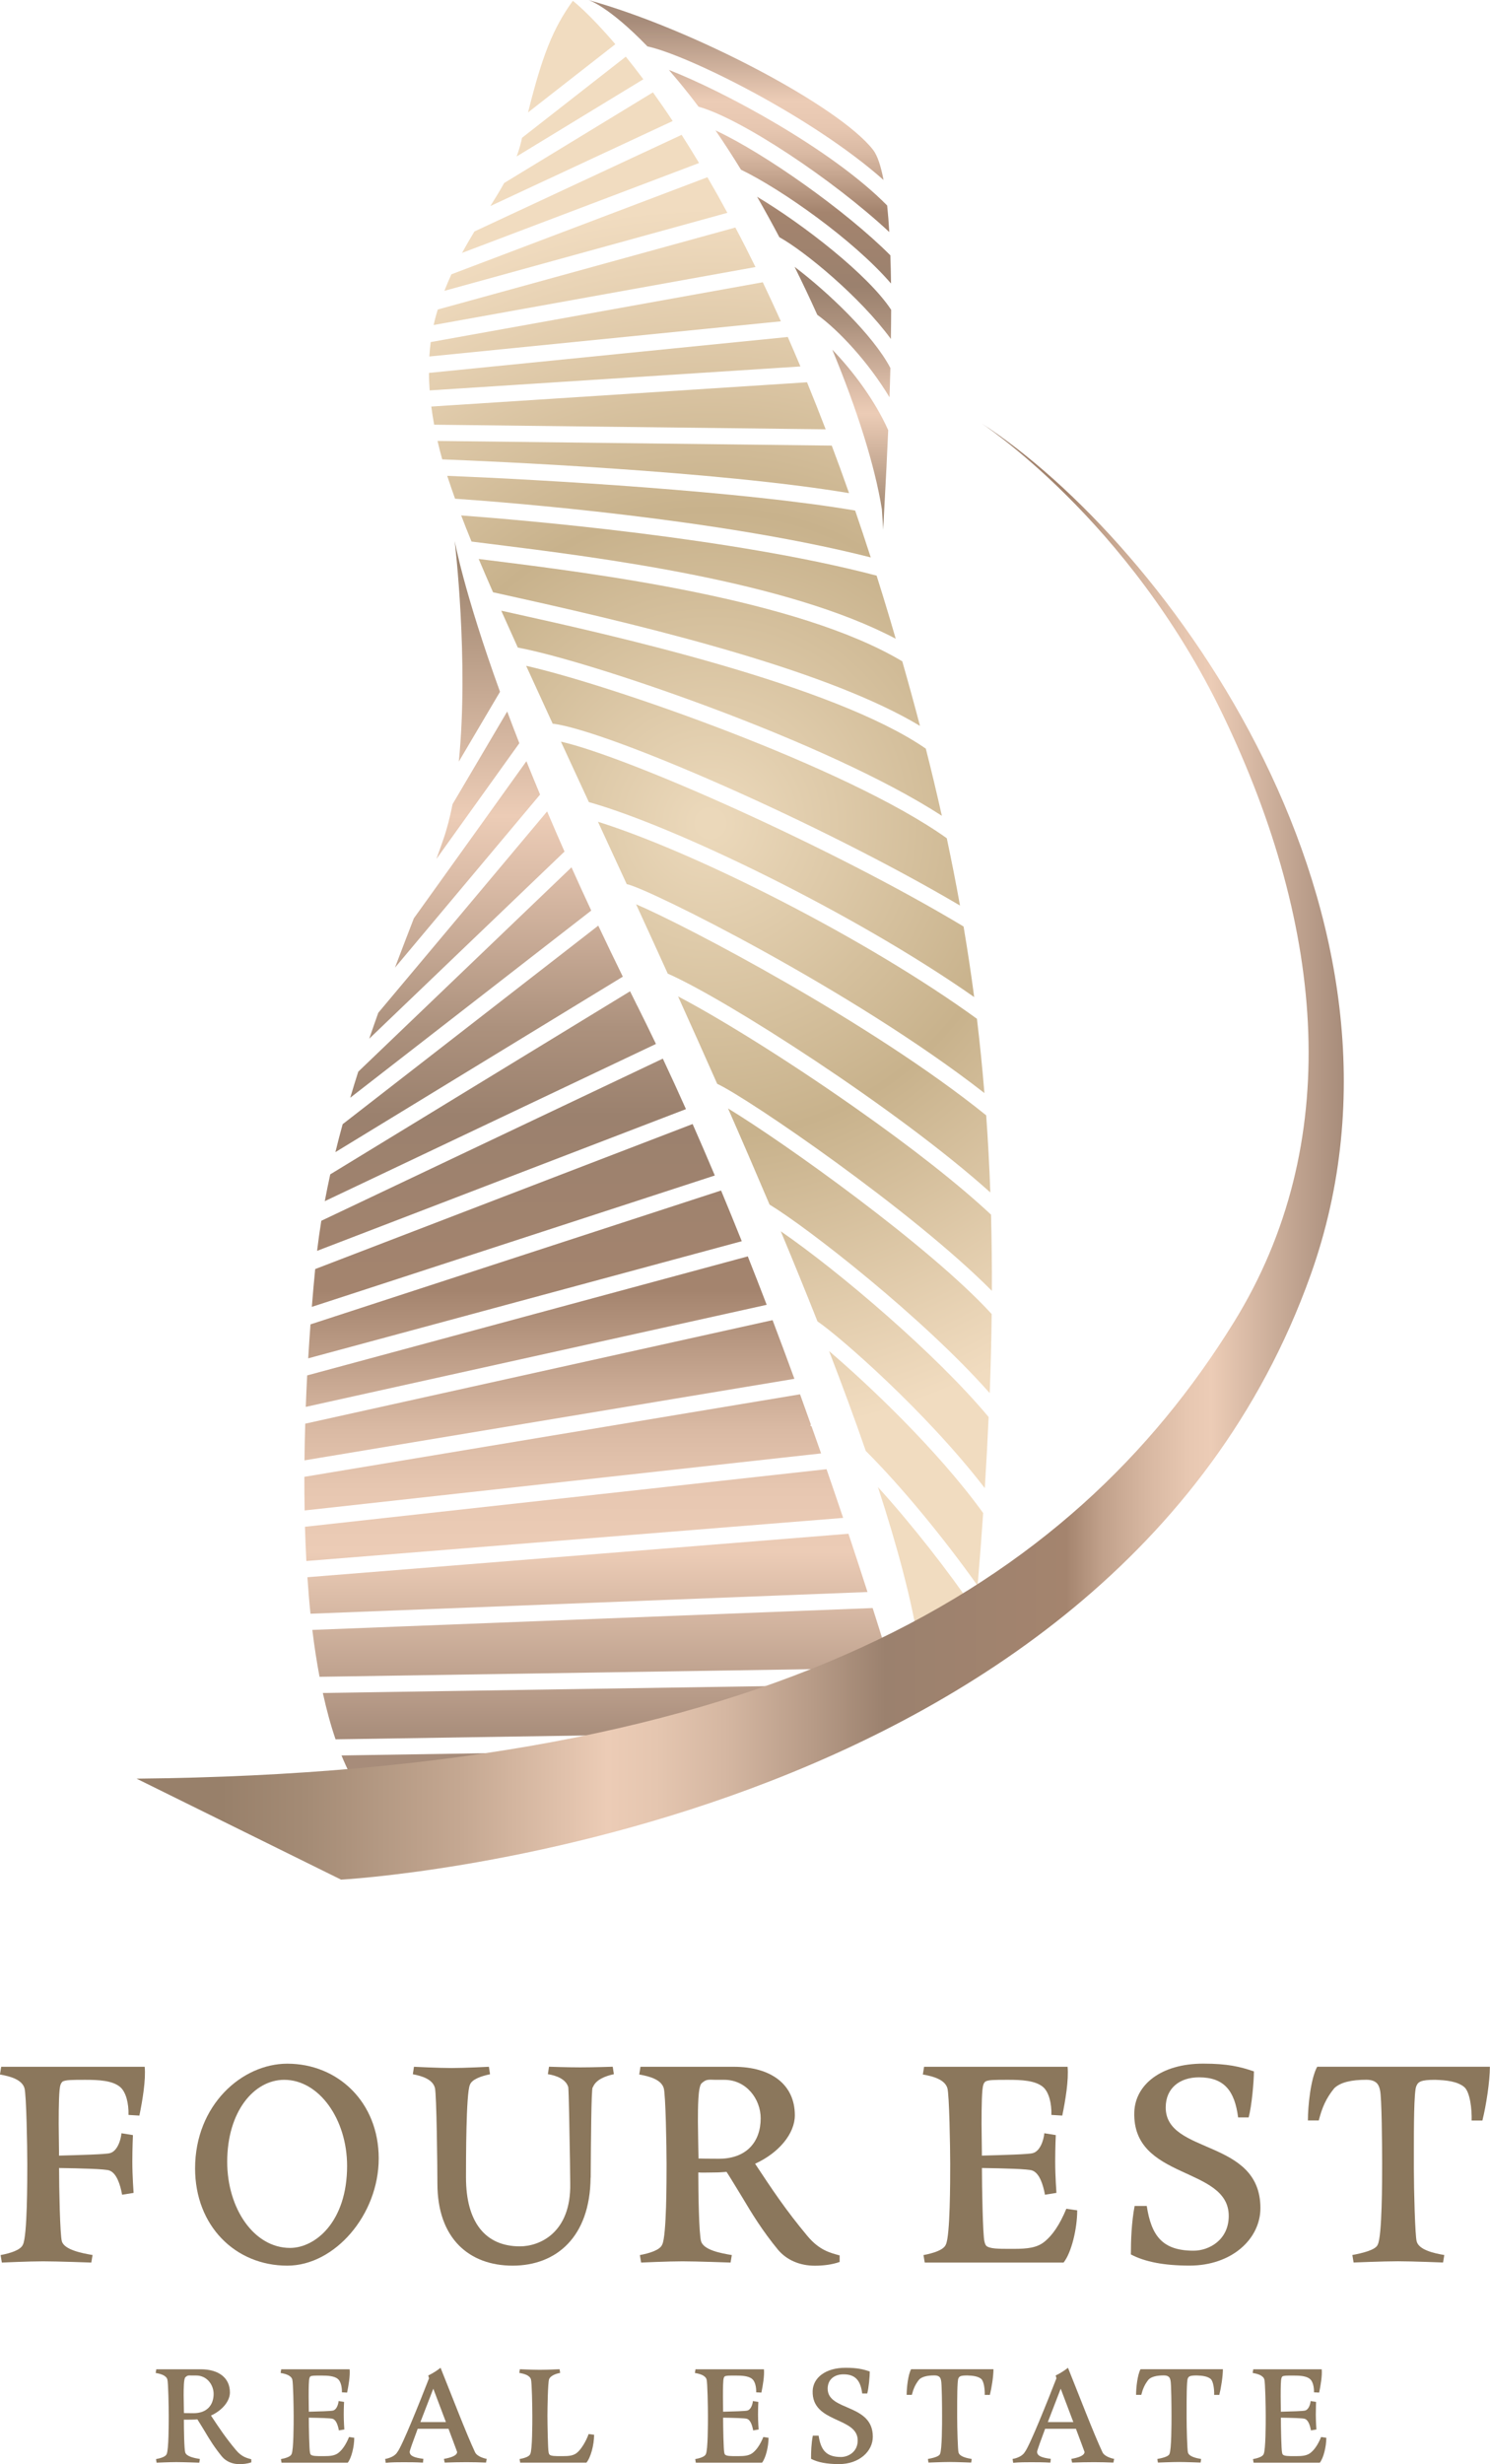 <?xml version="1.0" encoding="UTF-8"?>
<svg id="_レイヤー_2" data-name="レイヤー_2" xmlns="http://www.w3.org/2000/svg" xmlns:xlink="http://www.w3.org/1999/xlink" viewBox="0 0 275.17 454.83">
  <defs>
    <style>
      .cls-1 {
        fill: url(#_名称未設定グラデーション_37-3);
      }

      .cls-2 {
        fill: url(#_名称未設定グラデーション_37-2);
      }

      .cls-3 {
        fill: url(#_名称未設定グラデーション_37-5);
      }

      .cls-4 {
        fill: url(#_名称未設定グラデーション_37-4);
      }

      .cls-5 {
        fill: url(#_名称未設定グラデーション_37-7);
      }

      .cls-6 {
        fill: url(#_名称未設定グラデーション_37-6);
      }

      .cls-7 {
        fill: url(#_名称未設定グラデーション_37-9);
      }

      .cls-8 {
        fill: url(#_名称未設定グラデーション_37-8);
      }

      .cls-9 {
        fill: url(#_名称未設定グラデーション_104-16);
      }

      .cls-10 {
        fill: url(#_名称未設定グラデーション_104-12);
      }

      .cls-11 {
        fill: url(#_名称未設定グラデーション_104-10);
      }

      .cls-12 {
        fill: url(#_名称未設定グラデーション_104-19);
      }

      .cls-13 {
        fill: url(#_名称未設定グラデーション_104-17);
      }

      .cls-14 {
        fill: url(#_名称未設定グラデーション_104-18);
      }

      .cls-15 {
        fill: url(#_名称未設定グラデーション_104-11);
      }

      .cls-16 {
        fill: url(#_名称未設定グラデーション_104-13);
      }

      .cls-17 {
        fill: url(#_名称未設定グラデーション_104-15);
      }

      .cls-18 {
        fill: url(#_名称未設定グラデーション_104-14);
      }

      .cls-19 {
        fill: url(#_名称未設定グラデーション_104-20);
      }

      .cls-20 {
        fill: url(#_名称未設定グラデーション_104-21);
      }

      .cls-21 {
        fill: url(#_名称未設定グラデーション_104-22);
      }

      .cls-22 {
        fill: url(#_名称未設定グラデーション_104-23);
      }

      .cls-23 {
        fill: url(#_名称未設定グラデーション_104-4);
      }

      .cls-24 {
        fill: url(#_名称未設定グラデーション_104-5);
      }

      .cls-25 {
        fill: url(#_名称未設定グラデーション_104-2);
      }

      .cls-26 {
        fill: url(#_名称未設定グラデーション_104-3);
      }

      .cls-27 {
        fill: url(#_名称未設定グラデーション_104-8);
      }

      .cls-28 {
        fill: url(#_名称未設定グラデーション_104-9);
      }

      .cls-29 {
        fill: url(#_名称未設定グラデーション_104-6);
      }

      .cls-30 {
        fill: url(#_名称未設定グラデーション_104-7);
      }

      .cls-31 {
        fill: url(#_名称未設定グラデーション_37-10);
      }

      .cls-32 {
        fill: url(#_名称未設定グラデーション_37-14);
      }

      .cls-33 {
        fill: url(#_名称未設定グラデーション_37-16);
      }

      .cls-34 {
        fill: url(#_名称未設定グラデーション_37-11);
      }

      .cls-35 {
        fill: url(#_名称未設定グラデーション_37-12);
      }

      .cls-36 {
        fill: url(#_名称未設定グラデーション_37-18);
      }

      .cls-37 {
        fill: url(#_名称未設定グラデーション_37-13);
      }

      .cls-38 {
        fill: url(#_名称未設定グラデーション_37-15);
      }

      .cls-39 {
        fill: url(#_名称未設定グラデーション_37-17);
      }

      .cls-40 {
        fill: url(#_名称未設定グラデーション_5);
      }

      .cls-41 {
        fill: #8b775c;
      }

      .cls-42 {
        fill: url(#_名称未設定グラデーション_5-2);
      }

      .cls-43 {
        fill: url(#_名称未設定グラデーション_5-3);
      }

      .cls-44 {
        fill: url(#_名称未設定グラデーション_5-5);
      }

      .cls-45 {
        fill: url(#_名称未設定グラデーション_5-4);
      }

      .cls-46 {
        fill: url(#_名称未設定グラデーション_5-6);
      }

      .cls-47 {
        fill: url(#_名称未設定グラデーション_104);
      }

      .cls-48 {
        fill: url(#_名称未設定グラデーション_37);
      }

      .cls-49 {
        fill: url(#_名称未設定グラデーション_32);
      }
    </style>
    <radialGradient id="_名称未設定グラデーション_104" data-name="名称未設定グラデーション 104" cx="131.2" cy="151.97" fx="131.2" fy="151.97" r="113.47" gradientUnits="userSpaceOnUse">
      <stop offset=".02" stop-color="#ebd8ba"/>
      <stop offset=".51" stop-color="#c8b28c"/>
      <stop offset="1" stop-color="#f1dcc0"/>
    </radialGradient>
    <radialGradient id="_名称未設定グラデーション_104-2" data-name="名称未設定グラデーション 104" r="113.47" xlink:href="#_名称未設定グラデーション_104"/>
    <radialGradient id="_名称未設定グラデーション_104-3" data-name="名称未設定グラデーション 104" cx="131.2" fx="131.2" r="113.47" xlink:href="#_名称未設定グラデーション_104"/>
    <radialGradient id="_名称未設定グラデーション_104-4" data-name="名称未設定グラデーション 104" r="113.47" xlink:href="#_名称未設定グラデーション_104"/>
    <radialGradient id="_名称未設定グラデーション_104-5" data-name="名称未設定グラデーション 104" cx="131.2" fx="131.2" r="113.47" xlink:href="#_名称未設定グラデーション_104"/>
    <radialGradient id="_名称未設定グラデーション_104-6" data-name="名称未設定グラデーション 104" r="113.47" xlink:href="#_名称未設定グラデーション_104"/>
    <radialGradient id="_名称未設定グラデーション_104-7" data-name="名称未設定グラデーション 104" r="113.47" xlink:href="#_名称未設定グラデーション_104"/>
    <radialGradient id="_名称未設定グラデーション_104-8" data-name="名称未設定グラデーション 104" cx="131.2" fx="131.2" r="113.47" xlink:href="#_名称未設定グラデーション_104"/>
    <radialGradient id="_名称未設定グラデーション_104-9" data-name="名称未設定グラデーション 104" cx="131.2" cy="151.97" fx="131.2" fy="151.97" r="113.47" xlink:href="#_名称未設定グラデーション_104"/>
    <radialGradient id="_名称未設定グラデーション_104-10" data-name="名称未設定グラデーション 104" cx="131.2" fx="131.2" r="113.47" xlink:href="#_名称未設定グラデーション_104"/>
    <radialGradient id="_名称未設定グラデーション_104-11" data-name="名称未設定グラデーション 104" cy="151.97" fy="151.97" r="113.47" xlink:href="#_名称未設定グラデーション_104"/>
    <radialGradient id="_名称未設定グラデーション_104-12" data-name="名称未設定グラデーション 104" cy="151.97" fy="151.97" r="113.47" xlink:href="#_名称未設定グラデーション_104"/>
    <radialGradient id="_名称未設定グラデーション_104-13" data-name="名称未設定グラデーション 104" cy="151.97" fy="151.97" r="113.47" xlink:href="#_名称未設定グラデーション_104"/>
    <radialGradient id="_名称未設定グラデーション_104-14" data-name="名称未設定グラデーション 104" cx="131.2" fx="131.2" r="113.47" xlink:href="#_名称未設定グラデーション_104"/>
    <radialGradient id="_名称未設定グラデーション_104-15" data-name="名称未設定グラデーション 104" cx="131.2" fx="131.2" r="113.47" xlink:href="#_名称未設定グラデーション_104"/>
    <radialGradient id="_名称未設定グラデーション_104-16" data-name="名称未設定グラデーション 104" cx="131.2" fx="131.2" r="113.47" xlink:href="#_名称未設定グラデーション_104"/>
    <radialGradient id="_名称未設定グラデーション_104-17" data-name="名称未設定グラデーション 104" r="113.47" xlink:href="#_名称未設定グラデーション_104"/>
    <radialGradient id="_名称未設定グラデーション_104-18" data-name="名称未設定グラデーション 104" r="113.47" xlink:href="#_名称未設定グラデーション_104"/>
    <radialGradient id="_名称未設定グラデーション_104-19" data-name="名称未設定グラデーション 104" r="113.47" xlink:href="#_名称未設定グラデーション_104"/>
    <radialGradient id="_名称未設定グラデーション_104-20" data-name="名称未設定グラデーション 104" r="113.47" xlink:href="#_名称未設定グラデーション_104"/>
    <radialGradient id="_名称未設定グラデーション_104-21" data-name="名称未設定グラデーション 104" cx="131.2" fx="131.2" r="113.47" xlink:href="#_名称未設定グラデーション_104"/>
    <radialGradient id="_名称未設定グラデーション_104-22" data-name="名称未設定グラデーション 104" r="113.47" xlink:href="#_名称未設定グラデーション_104"/>
    <radialGradient id="_名称未設定グラデーション_104-23" data-name="名称未設定グラデーション 104" r="113.47" xlink:href="#_名称未設定グラデーション_104"/>
    <linearGradient id="_名称未設定グラデーション_37" data-name="名称未設定グラデーション 37" x1="112.23" y1="99.94" x2="112.23" y2="330.27" gradientUnits="userSpaceOnUse">
      <stop offset="0" stop-color="#98806a"/>
      <stop offset=".03" stop-color="#a38973"/>
      <stop offset=".22" stop-color="#ecccb6"/>
      <stop offset=".27" stop-color="#dbbca7"/>
      <stop offset=".39" stop-color="#ac917d"/>
      <stop offset=".46" stop-color="#9b816e"/>
      <stop offset=".6" stop-color="#a4846e"/>
      <stop offset=".66" stop-color="#c1a18b"/>
      <stop offset=".71" stop-color="#d9b9a3"/>
      <stop offset=".76" stop-color="#e7c7b1"/>
      <stop offset=".81" stop-color="#ecccb6"/>
      <stop offset=".96" stop-color="#a78c7a"/>
    </linearGradient>
    <linearGradient id="_名称未設定グラデーション_37-2" data-name="名称未設定グラデーション 37" x1="94.79" y1="99.94" x2="94.79" y2="330.27" xlink:href="#_名称未設定グラデーション_37"/>
    <linearGradient id="_名称未設定グラデーション_37-3" data-name="名称未設定グラデーション 37" x1="92.63" y1="99.94" x2="92.63" y2="330.27" xlink:href="#_名称未設定グラデーション_37"/>
    <linearGradient id="_名称未設定グラデーション_37-4" data-name="名称未設定グラデーション 37" x1="96.95" y1="99.94" x2="96.95" y2="330.27" xlink:href="#_名称未設定グラデーション_37"/>
    <linearGradient id="_名称未設定グラデーション_37-5" data-name="名称未設定グラデーション 37" x1="90.55" y1="99.94" x2="90.55" y2="330.27" xlink:href="#_名称未設定グラデーション_37"/>
    <linearGradient id="_名称未設定グラデーション_37-6" data-name="名称未設定グラデーション 37" x1="82.02" x2="82.02" y2="330.27" xlink:href="#_名称未設定グラデーション_37"/>
    <linearGradient id="_名称未設定グラデーション_37-7" data-name="名称未設定グラデーション 37" x1="101.46" y1="99.94" x2="101.46" y2="330.27" xlink:href="#_名称未設定グラデーション_37"/>
    <linearGradient id="_名称未設定グラデーション_37-8" data-name="名称未設定グラデーション 37" x1="99.03" y1="99.94" x2="99.03" y2="330.27" xlink:href="#_名称未設定グラデーション_37"/>
    <linearGradient id="_名称未設定グラデーション_37-9" data-name="名称未設定グラデーション 37" x1="86.33" y1="99.94" x2="86.33" y2="330.27" xlink:href="#_名称未設定グラデーション_37"/>
    <linearGradient id="_名称未設定グラデーション_37-10" data-name="名称未設定グラデーション 37" x1="88.24" y1="99.94" x2="88.24" y2="330.27" xlink:href="#_名称未設定グラデーション_37"/>
    <linearGradient id="_名称未設定グラデーション_37-11" data-name="名称未設定グラデーション 37" x1="108.49" x2="108.49" y2="330.27" xlink:href="#_名称未設定グラデーション_37"/>
    <linearGradient id="_名称未設定グラデーション_37-12" data-name="名称未設定グラデーション 37" x1="88.15" y1="99.94" x2="88.15" y2="330.27" xlink:href="#_名称未設定グラデーション_37"/>
    <linearGradient id="_名称未設定グラデーション_37-13" data-name="名称未設定グラデーション 37" x1="106.01" y1="99.94" x2="106.01" y2="330.27" xlink:href="#_名称未設定グラデーション_37"/>
    <linearGradient id="_名称未設定グラデーション_37-14" data-name="名称未設定グラデーション 37" x1="86.94" y1="99.94" x2="86.94" y2="330.27" xlink:href="#_名称未設定グラデーション_37"/>
    <linearGradient id="_名称未設定グラデーション_37-15" data-name="名称未設定グラデーション 37" x1="111.14" x2="111.14" y2="330.27" xlink:href="#_名称未設定グラデーション_37"/>
    <linearGradient id="_名称未設定グラデーション_37-16" data-name="名称未設定グラデーション 37" x1="88.48" y1="99.94" x2="88.48" y2="330.27" xlink:href="#_名称未設定グラデーション_37"/>
    <linearGradient id="_名称未設定グラデーション_37-17" data-name="名称未設定グラデーション 37" x1="86.22" y1="99.94" x2="86.22" y2="330.27" xlink:href="#_名称未設定グラデーション_37"/>
    <linearGradient id="_名称未設定グラデーション_37-18" data-name="名称未設定グラデーション 37" x1="103.91" x2="103.91" y2="330.27" xlink:href="#_名称未設定グラデーション_37"/>
    <linearGradient id="_名称未設定グラデーション_5" data-name="名称未設定グラデーション 5" x1="152.2" y1="97.81" x2="152.2" y2="0" gradientUnits="userSpaceOnUse">
      <stop offset="0" stop-color="#98806a"/>
      <stop offset=".22" stop-color="#ecccb6"/>
      <stop offset=".27" stop-color="#dbbca7"/>
      <stop offset=".39" stop-color="#ac917d"/>
      <stop offset=".46" stop-color="#9b816e"/>
      <stop offset=".6" stop-color="#a4846e"/>
      <stop offset=".66" stop-color="#c1a18b"/>
      <stop offset=".71" stop-color="#d9b9a3"/>
      <stop offset=".76" stop-color="#e7c7b1"/>
      <stop offset=".81" stop-color="#ecccb6"/>
      <stop offset=".96" stop-color="#a78c7a"/>
    </linearGradient>
    <linearGradient id="_名称未設定グラデーション_5-2" data-name="名称未設定グラデーション 5" x1="143.88" x2="143.88" y2="0" xlink:href="#_名称未設定グラデーション_5"/>
    <linearGradient id="_名称未設定グラデーション_5-3" data-name="名称未設定グラデーション 5" x1="158.87" y1="97.81" x2="158.87" y2="0" xlink:href="#_名称未設定グラデーション_5"/>
    <linearGradient id="_名称未設定グラデーション_5-4" data-name="名称未設定グラデーション 5" x1="148.35" x2="148.35" y2="0" xlink:href="#_名称未設定グラデーション_5"/>
    <linearGradient id="_名称未設定グラデーション_5-5" data-name="名称未設定グラデーション 5" x1="155.59" x2="155.59" y2="0" xlink:href="#_名称未設定グラデーション_5"/>
    <linearGradient id="_名称未設定グラデーション_5-6" data-name="名称未設定グラデーション 5" x1="135.91" x2="135.91" y2="0" xlink:href="#_名称未設定グラデーション_5"/>
    <linearGradient id="_名称未設定グラデーション_32" data-name="名称未設定グラデーション 32" x1="25.22" y1="212.47" x2="248.17" y2="212.47" gradientUnits="userSpaceOnUse">
      <stop offset=".07" stop-color="#98806a"/>
      <stop offset=".14" stop-color="#a48b75"/>
      <stop offset=".27" stop-color="#c5a892"/>
      <stop offset=".39" stop-color="#ecccb6"/>
      <stop offset=".43" stop-color="#e5c6b0"/>
      <stop offset=".49" stop-color="#d4b6a1"/>
      <stop offset=".56" stop-color="#b79b87"/>
      <stop offset=".62" stop-color="#9b816e"/>
      <stop offset=".77" stop-color="#a4846e"/>
      <stop offset=".8" stop-color="#c1a18b"/>
      <stop offset=".84" stop-color="#d9b9a3"/>
      <stop offset=".87" stop-color="#e7c7b1"/>
      <stop offset=".89" stop-color="#ecccb6"/>
      <stop offset="1" stop-color="#a78c7a"/>
    </linearGradient>
  </defs>
  <g id="logo">
    <g>
      <g>
        <path class="cls-41" d="M17.09,416.24l-.23,1.38s-6.25-.23-8.89-.23-7.63.23-7.63.23l-.23-1.38c1.78-.34,3.73-.92,4.13-1.95.8-1.61.8-11.76.8-14.86s-.17-12.85-.52-14c-.46-1.55-2.52-2.18-4.53-2.52l.23-1.43h26.5c.23,2.41-.4,6.2-.98,9.01l-2.01-.12c.06-2.12-.46-4.24-1.55-5.16-1.43-1.2-3.96-1.32-6.42-1.32s-3.67,0-4.24.34c-.11.17-.29.34-.34.57-.29.69-.34,3.9-.34,7.23,0,1.84.06,3.67.06,5.16v.69c3.9-.11,8.72-.23,9.41-.46,1.32-.34,2.01-2.35,2.12-3.67l2.12.34s-.11,2.29-.11,4.93.23,5.74.23,5.74l-2.12.34c-.34-1.89-1.03-4.01-2.35-4.47-.63-.29-5.39-.4-9.29-.46,0,3.61.17,12.45.52,13.54.46,1.55,3.67,2.18,5.68,2.52Z"/>
        <path class="cls-41" d="M53.06,380.91c9.34,0,16.88,7.11,16.88,17.49s-8.1,19.79-16.88,19.79c-9.6,0-17.03-7.34-17.03-17.95,0-11.7,8.67-19.33,17.03-19.33ZM53.57,414.92c4.65,0,10.53-4.82,10.53-15.14,0-8.6-5.16-15.89-11.61-15.89-5.58,0-10.53,5.85-10.53,15.14,0,8.55,4.9,15.89,11.61,15.89Z"/>
        <path class="cls-41" d="M109.07,401.96c-.1,10.96-6.35,16.23-14.4,16.23s-13.89-5.05-13.89-15.14c0-3.04-.15-16.52-.46-17.67-.41-1.55-2.27-2.18-4.08-2.52l.21-1.38s4.59.23,6.97.23,6.87-.23,6.87-.23l.21,1.38c-1.6.34-3.35.92-3.72,1.95-.72,1.61-.72,14-.72,17.09,0,8.26,3.56,12.73,9.96,12.73,3.61,0,9.45-2.47,9.29-11.59,0-1.38-.05-2.81-.05-4.3-.1-5.96-.21-12.45-.31-13.48-.41-1.49-2.22-2.18-3.77-2.41l.21-1.38s3.41.12,5.78.12,5.99-.12,5.99-.12l.21,1.38c-1.6.34-3.36,1.03-3.87,2.41h-.05c-.26.52-.31,9.81-.36,16.69Z"/>
        <path class="cls-41" d="M135.15,416.24l-.23,1.38s-6.25-.23-8.89-.23-7.63.23-7.63.23l-.23-1.38c1.78-.34,3.73-.92,4.13-1.95.8-1.61.8-11.76.8-14.86s-.17-12.85-.52-14c-.46-1.55-2.52-2.18-4.53-2.52l.23-1.43h17.21c7.06,0,11.3,3.38,11.3,8.95,0,3.38-2.93,6.94-7.34,8.95,3.15,4.76,5.62,8.49,9.64,13.31,2.24,2.7,4.3,3.15,5.97,3.61v1.21c-1.49.52-3.1.69-4.59.69-2.75,0-5.16-1.03-6.77-2.92-2.93-3.56-4.88-6.77-6.65-9.75-1.03-1.66-2.01-3.33-2.87-4.65-.75.06-1.43.11-2.18.11-1.38,0-2.18.06-3.04,0,0,3.67.11,11.36.52,12.73.52,1.61,3.67,2.18,5.68,2.52ZM129.01,398.4h-.34s1.78.06,4.07.06c5.22,0,7.74-3.21,7.74-7.46,0-3.56-2.64-7.11-6.71-7.11h-1.61c-1.55-.06-1.78-.06-2.58.63-.69.57-.69,4.65-.69,7.11,0,1.43.11,6.77.11,6.77Z"/>
        <path class="cls-41" d="M182.13,414.52c.63.57,2.24.57,4.47.57h.63c2.47,0,4.3-.17,5.74-1.38,1.38-1.15,2.7-2.98,3.96-6.02l2.01.29c0,3.44-1.09,7.86-2.52,9.64h-25.64l-.23-1.38c1.78-.34,3.73-.92,4.13-1.95.8-1.61.8-11.76.8-14.86s-.17-12.85-.52-14c-.46-1.55-2.52-2.18-4.53-2.52l.23-1.43h26.5c.23,2.41-.4,6.2-.98,9.01l-2.01-.12c.06-2.12-.46-4.24-1.55-5.16-1.43-1.2-3.96-1.32-6.42-1.32-2.64,0-3.73,0-4.25.34-.17.17-.29.34-.34.57-.29.69-.34,3.9-.34,7.23,0,1.84.06,3.67.06,5.16v.69c3.9-.11,8.72-.23,9.41-.46,1.32-.34,2.01-2.35,2.12-3.67l2.12.34s-.11,2.29-.11,4.93.23,5.74.23,5.74l-2.12.34c-.34-1.89-1.03-4.01-2.35-4.47-.63-.29-5.39-.4-9.29-.46,0,3.61.17,12.45.46,13.54.12.52.23.69.34.8Z"/>
        <path class="cls-41" d="M231.57,382.34c0,1.84-.4,6.37-.97,8.49h-1.95c-.63-4.93-2.58-7.4-7.23-7.4-3.5,0-6.14,1.95-6.14,5.56,0,8.78,17.49,5.68,17.49,18.58,0,5.68-5.28,10.61-13.08,10.61-4.7,0-8.26-.69-10.84-2.06,0-2.7.12-5.91.69-8.95h2.24c.86,5.62,2.98,8.26,8.66,8.26,2.81,0,6.48-1.95,6.48-6.42,0-9.23-17.84-6.54-17.44-19.16.17-5.05,4.93-8.95,12.73-8.95,4.53,0,6.83.57,9.35,1.43Z"/>
        <path class="cls-41" d="M273.79,391.4h-2.01c.06-2.06-.29-5.28-1.38-6.19-1.26-1.03-3.27-1.26-5.39-1.32-2.58,0-3.1.34-3.44,1.15-.46.92-.46,7.97-.46,12.1v3.15c0,3.96.23,12.45.52,13.42.4,1.55,3.1,2.18,5.1,2.52l-.23,1.38s-5.68-.23-8.32-.23-8.2.23-8.2.23l-.23-1.38c1.78-.34,4.36-.92,4.7-1.95.8-1.61.8-11.76.8-14.86s-.06-12.5-.4-13.65c-.17-.75-.46-1.89-2.52-1.89-2.75,0-4.76.46-5.91,1.55-1.55,1.89-2.29,3.67-2.87,5.96h-2.01c0-2.7.52-7.74,1.72-9.92h31.89c0,2.7-.69,7.17-1.38,9.92Z"/>
      </g>
      <g>
        <path class="cls-41" d="M36.91,453.9l-.11.66s-2.98-.11-4.24-.11-3.64.11-3.64.11l-.11-.66c.85-.16,1.78-.44,1.97-.93.38-.77.38-5.61.38-7.09s-.08-6.13-.25-6.68c-.22-.74-1.2-1.04-2.16-1.2l.11-.68h8.21c3.36,0,5.39,1.61,5.39,4.27,0,1.61-1.4,3.31-3.5,4.27,1.5,2.27,2.68,4.05,4.6,6.35,1.07,1.29,2.05,1.5,2.85,1.72v.57c-.71.25-1.48.33-2.19.33-1.31,0-2.46-.49-3.23-1.4-1.4-1.7-2.33-3.23-3.17-4.65-.49-.79-.96-1.59-1.37-2.22-.36.03-.68.05-1.04.05-.66,0-1.04.03-1.45,0,0,1.75.05,5.42.25,6.07.25.77,1.75,1.04,2.71,1.2ZM33.98,445.39h-.16s.85.03,1.94.03c2.49,0,3.69-1.53,3.69-3.56,0-1.7-1.26-3.39-3.2-3.39h-.77c-.74-.03-.85-.03-1.23.3-.33.27-.33,2.22-.33,3.39,0,.68.05,3.23.05,3.23Z"/>
        <path class="cls-41" d="M57.4,453.08c.3.27,1.07.27,2.13.27h.3c1.18,0,2.05-.08,2.74-.66.66-.55,1.29-1.42,1.89-2.87l.96.14c0,1.64-.52,3.75-1.2,4.6h-12.23l-.11-.66c.85-.16,1.78-.44,1.97-.93.38-.77.38-5.61.38-7.09s-.08-6.13-.25-6.68c-.22-.74-1.2-1.04-2.16-1.2l.11-.68h12.64c.11,1.15-.19,2.96-.47,4.3l-.96-.05c.03-1.01-.22-2.03-.74-2.46-.68-.57-1.89-.63-3.06-.63-1.26,0-1.78,0-2.02.16-.08.08-.14.16-.16.27-.14.33-.16,1.86-.16,3.45,0,.88.03,1.75.03,2.46v.33c1.86-.05,4.16-.11,4.49-.22.63-.16.96-1.12,1.01-1.75l1.01.16s-.06,1.09-.06,2.35.11,2.74.11,2.74l-1.01.17c-.16-.9-.49-1.92-1.12-2.13-.3-.14-2.57-.19-4.43-.22,0,1.72.08,5.94.22,6.46.05.25.11.33.16.38Z"/>
        <path class="cls-41" d="M78.19,453.87l-.08.68c-1.4-.08-2.38-.08-3.61-.08-1.07,0-2.05,0-3.26.11l-.11-.71s1.64-.22,2.27-1.29c.88-1.12,4.19-9.38,5.83-13.6l-.14-.52c.93-.44,1.64-.93,2.27-1.42,1.92,4.76,4.84,12.37,6.37,15.59.44.93,2.16,1.23,2.16,1.23l-.14.68c-1.15-.05-2.44-.08-3.58-.08-1.29,0-2.76.03-4.05.08l-.14-.68c1.26-.22,2.44-.6,2.44-1.29,0-.05-.74-1.97-1.59-4.27h-5.69c-.82,2.19-1.48,4.02-1.48,4.24,0,.77.82,1.09,2.52,1.31ZM77.64,447.06h4.71c-1.15-3.01-2.33-6.16-2.33-6.16l-2.38,6.16Z"/>
        <path class="cls-41" d="M101.49,453.08c.3.27,1.07.27,2.13.27h.3c1.18,0,2-.08,2.68-.66.68-.57,1.59-1.97,2.11-3.42l1.01.14c0,1.86-.63,4.21-1.42,5.14h-12.23l-.11-.66c.85-.16,1.78-.44,1.97-.93.38-.77.38-5.61.38-7.09s-.08-6.13-.25-6.68c-.22-.74-1.2-1.04-2.16-1.2l.11-.68s2.44.11,3.69.11,3.64-.11,3.64-.11l.11.68c-.82.14-1.78.52-2.05,1.15-.22.68-.3,5.28-.3,6.73s.08,6.27.22,6.81c.05.25.11.33.16.38Z"/>
        <path class="cls-41" d="M133.91,453.08c.3.27,1.07.27,2.13.27h.3c1.18,0,2.05-.08,2.74-.66.66-.55,1.29-1.42,1.89-2.87l.96.14c0,1.64-.52,3.75-1.2,4.6h-12.23l-.11-.66c.85-.16,1.78-.44,1.97-.93.38-.77.38-5.61.38-7.09s-.08-6.13-.25-6.68c-.22-.74-1.2-1.04-2.16-1.2l.11-.68h12.64c.11,1.15-.19,2.96-.47,4.3l-.96-.05c.03-1.01-.22-2.03-.74-2.46-.68-.57-1.89-.63-3.06-.63-1.26,0-1.78,0-2.02.16-.08.08-.14.16-.16.27-.14.33-.16,1.86-.16,3.45,0,.88.03,1.75.03,2.46v.33c1.86-.05,4.16-.11,4.49-.22.63-.16.96-1.12,1.01-1.75l1.01.16s-.06,1.09-.06,2.35.11,2.74.11,2.74l-1.01.17c-.16-.9-.49-1.92-1.12-2.13-.3-.14-2.57-.19-4.43-.22,0,1.72.08,5.94.22,6.46.05.25.11.33.16.38Z"/>
        <path class="cls-41" d="M160.63,437.73c0,.88-.19,3.04-.47,4.05h-.93c-.3-2.35-1.23-3.53-3.45-3.53-1.67,0-2.93.93-2.93,2.65,0,4.19,8.34,2.71,8.34,8.86,0,2.71-2.52,5.06-6.24,5.06-2.24,0-3.94-.33-5.17-.98,0-1.29.05-2.82.33-4.27h1.07c.41,2.68,1.42,3.94,4.13,3.94,1.34,0,3.09-.93,3.09-3.06,0-4.41-8.51-3.12-8.32-9.14.08-2.41,2.35-4.27,6.07-4.27,2.16,0,3.26.27,4.46.68Z"/>
        <path class="cls-41" d="M182.82,442.05h-.96c.03-.99-.14-2.52-.66-2.96-.6-.49-1.56-.6-2.57-.63-1.23,0-1.48.16-1.64.55-.22.44-.22,3.8-.22,5.77v1.5c0,1.89.11,5.94.25,6.4.19.74,1.48,1.04,2.44,1.2l-.11.66s-2.71-.11-3.97-.11-3.91.11-3.91.11l-.11-.66c.85-.16,2.08-.44,2.24-.93.38-.77.38-5.61.38-7.09s-.03-5.96-.19-6.51c-.08-.36-.22-.9-1.2-.9-1.31,0-2.27.22-2.82.74-.74.9-1.09,1.75-1.37,2.85h-.96c0-1.29.25-3.69.82-4.73h15.21c0,1.29-.33,3.42-.66,4.73Z"/>
        <path class="cls-41" d="M194.06,453.87l-.08.68c-1.4-.08-2.38-.08-3.61-.08-1.07,0-2.05,0-3.26.11l-.11-.71s1.64-.22,2.27-1.29c.88-1.12,4.19-9.38,5.83-13.6l-.14-.52c.93-.44,1.64-.93,2.27-1.42,1.92,4.76,4.84,12.37,6.37,15.59.44.93,2.16,1.23,2.16,1.23l-.14.68c-1.15-.05-2.44-.08-3.58-.08-1.29,0-2.76.03-4.05.08l-.14-.68c1.26-.22,2.44-.6,2.44-1.29,0-.05-.74-1.97-1.59-4.27h-5.69c-.82,2.19-1.48,4.02-1.48,4.24,0,.77.82,1.09,2.52,1.31ZM193.51,447.06h4.71c-1.15-3.01-2.33-6.16-2.33-6.16l-2.38,6.16Z"/>
        <path class="cls-41" d="M225.19,442.05h-.96c.03-.99-.14-2.52-.66-2.96-.6-.49-1.56-.6-2.57-.63-1.23,0-1.48.16-1.64.55-.22.44-.22,3.8-.22,5.77v1.5c0,1.89.11,5.94.25,6.4.19.74,1.48,1.04,2.44,1.2l-.11.66s-2.71-.11-3.97-.11-3.91.11-3.91.11l-.11-.66c.85-.16,2.08-.44,2.24-.93.38-.77.38-5.61.38-7.09s-.03-5.96-.19-6.51c-.08-.36-.22-.9-1.2-.9-1.31,0-2.27.22-2.82.74-.74.9-1.09,1.75-1.37,2.85h-.96c0-1.29.25-3.69.82-4.73h15.21c0,1.29-.33,3.42-.66,4.73Z"/>
        <path class="cls-41" d="M236.92,453.08c.3.27,1.07.27,2.13.27h.3c1.18,0,2.05-.08,2.74-.66.66-.55,1.29-1.42,1.89-2.87l.96.14c0,1.64-.52,3.75-1.2,4.6h-12.23l-.11-.66c.85-.16,1.78-.44,1.97-.93.38-.77.38-5.61.38-7.09s-.08-6.13-.25-6.68c-.22-.74-1.2-1.04-2.16-1.2l.11-.68h12.64c.11,1.15-.19,2.96-.47,4.3l-.96-.05c.03-1.01-.22-2.03-.74-2.46-.68-.57-1.89-.63-3.06-.63-1.26,0-1.78,0-2.03.16-.08.08-.14.16-.16.27-.14.33-.16,1.86-.16,3.45,0,.88.03,1.75.03,2.46v.33c1.86-.05,4.16-.11,4.49-.22.63-.16.96-1.12,1.01-1.75l1.01.16s-.05,1.09-.05,2.35.11,2.74.11,2.74l-1.01.17c-.16-.9-.49-1.92-1.12-2.13-.3-.14-2.57-.19-4.43-.22,0,1.72.08,5.94.22,6.46.05.25.11.33.16.38Z"/>
      </g>
      <path class="cls-47" d="M157.93,94.24c-20.58-3.54-57.42-5.69-75.34-6.41.58,1.79,1.1,3.23,1.45,4.22,9.54.66,48.76,3.71,76.77,10.84-.96-2.96-1.92-5.85-2.88-8.65Z"/>
      <path class="cls-25" d="M135.79,42l-54.94,15.13s0,.02-.01.03c-.3.94-.55,1.88-.75,2.83l59.43-10.7c-1.25-2.55-2.49-4.99-3.72-7.3Z"/>
      <path class="cls-26" d="M125.88,24.89l-38.26,17.83c-.77,1.26-1.53,2.57-2.29,3.96l43.77-16.59c-1.1-1.83-2.17-3.56-3.22-5.2Z"/>
      <path class="cls-23" d="M145.49,62.2l-66.27,6.63c0,1.09.06,2.17.13,3.23l68.47-4.42c-.78-1.86-1.56-3.67-2.33-5.43Z"/>
      <path class="cls-24" d="M153.62,82.25l-72.82-.86c.28,1.2.57,2.33.87,3.4,8.55.33,50.56,2.13,75.13,6.23-1.06-3.01-2.12-5.93-3.19-8.76Z"/>
      <path class="cls-29" d="M149.04,70.56l-69.39,4.48c.15,1.15.33,2.26.53,3.35l72.3.85c-1.15-3-2.3-5.89-3.44-8.68Z"/>
      <path class="cls-30" d="M140.86,52.1l-61.32,11.04c-.11.89-.2,1.77-.25,2.66l64.92-6.49c-1.12-2.5-2.24-4.9-3.34-7.21Z"/>
      <path class="cls-27" d="M130.65,32.71l-47.29,17.92c-.44.97-.87,1.99-1.29,3.05l52.26-14.4c-1.25-2.31-2.48-4.5-3.69-6.57Z"/>
      <path class="cls-28" d="M134.45,204.59c2.61,5.93,5.17,11.87,7.67,17.75,7.17,4.35,28.3,20.83,40.66,34.8.19-5,.31-9.85.36-14.6-11.5-12.56-38.42-31.71-48.69-37.95Z"/>
      <path class="cls-11" d="M120.58,17.05l-27.47,16.73c-.78,1.4-1.64,2.81-2.55,4.25l33.67-15.69c-1.26-1.91-2.48-3.67-3.65-5.3Z"/>
      <path class="cls-15" d="M153.12,249.4c2.45,6.35,4.73,12.51,6.77,18.41,6.68,6.66,14.57,16.3,20.65,24.88.39-4.58.73-9.04,1.03-13.41-8.5-11.8-21.75-24.2-28.45-29.89Z"/>
      <path class="cls-10" d="M169.69,303.79l10.27-4.5c.06-.66.11-1.3.17-1.95-4.96-7.31-11.73-15.96-17.99-22.85,3.63,11.12,6.29,21.1,7.55,29.3Z"/>
      <path class="cls-16" d="M144.19,227.26c2.35,5.63,4.62,11.19,6.78,16.64,3.98,2.69,20,16.61,30.9,30.78.28-4.48.52-8.85.71-13.12-9.6-11.54-27.63-26.89-38.4-34.3Z"/>
      <path class="cls-18" d="M115.57,10.46l-19.16,14.97c-.05.22-.1.43-.15.66-.22.96-.52,1.88-.85,2.79l23.4-14.25c-1.14-1.52-2.22-2.91-3.23-4.16Z"/>
      <path class="cls-17" d="M105.79.15c-3.64,5.05-5.64,10.04-8.27,20.6l16.12-12.59C108.76,2.42,105.79.15,105.79.15Z"/>
      <path class="cls-9" d="M125.23,183.93c2.41,5.33,4.83,10.72,7.22,16.12,5.82,2.72,36.04,23.4,50.73,38.22.02-4.8-.04-9.48-.16-14.07-5.86-5.48-14.52-12.32-25.26-19.85-13.59-9.53-25.81-16.93-32.53-20.43Z"/>
      <path class="cls-13" d="M165.43,117.93c-.36-1.23-.72-2.46-1.09-3.71-.81-2.72-1.63-5.37-2.45-7.97-26.46-6.97-65.19-10.25-76.72-11.11.55,1.46,1.19,3.07,1.91,4.82,1.13.14,2.33.29,3.61.45,20.19,2.52,54.55,6.82,74.75,17.5Z"/>
      <path class="cls-14" d="M180.42,188.05c-20.24-14.69-51.72-30.63-69.99-36.37,1.74,3.75,3.51,7.6,5.31,11.51,3.79.69,41.73,19.57,66.06,38.57-.38-4.63-.84-9.19-1.38-13.71Z"/>
      <path class="cls-12" d="M170.99,138.19c-17.28-11.93-58.75-21.11-76.12-24.96-.82-.18-1.58-.35-2.3-.51.97,2.17,1.99,4.44,3.06,6.81,12.78,2.33,56.82,17.12,78.31,31.05-.92-4.1-1.9-8.23-2.96-12.39Z"/>
      <path class="cls-19" d="M177.29,167.15c-.74-4.14-1.56-8.28-2.44-12.43-18.53-13.22-62.51-28.42-77.68-31.82,1.56,3.42,3.21,7.02,4.94,10.77v-.1c10.32,1.36,49.1,18.2,75.19,33.58Z"/>
      <path class="cls-20" d="M169.9,133.98c-1.03-3.92-2.12-7.89-3.27-11.91-19.26-11.52-56.84-16.23-76.32-18.66-.66-.08-1.29-.16-1.91-.24.81,1.92,1.7,3.97,2.65,6.15,1.24.28,2.73.61,4.46.99,27.22,6.03,57.99,13.82,74.38,23.67Z"/>
      <path class="cls-21" d="M177.96,171.02c-24.18-14.54-61.8-31.26-74.37-34.13,1.66,3.6,3.39,7.33,5.16,11.16,15.73,4.41,48.85,20.37,71.16,35.99-.57-4.36-1.23-8.69-1.96-13.02Z"/>
      <path class="cls-22" d="M123.32,179.71c10.61,4.65,42.28,24.86,59.57,40.39-.17-4.83-.43-9.57-.76-14.23-21.17-17.08-55.5-35.06-64.66-38.96,1.93,4.2,3.89,8.48,5.85,12.8Z"/>
      <path class="cls-48" d="M61.97,321.04l55.54-.86,47.34-9.32-105.23,1.63c.67,3.04,1.44,5.9,2.35,8.55Z"/>
      <path class="cls-2" d="M127.91,207.47l-69.7,26.77c-.22,2.23-.43,4.56-.62,6.98l74.42-24.25c-1.34-3.17-2.71-6.35-4.1-9.5Z"/>
      <path class="cls-1" d="M122.41,195.4l-63.07,29.93c-.3,1.85-.56,3.7-.78,5.55l68.12-26.16c-1.4-3.14-2.83-6.25-4.27-9.32Z"/>
      <path class="cls-4" d="M133.17,219.74l-75.83,24.71c-.15,2.04-.29,4.14-.42,6.27l80.07-21.62c-1.25-3.11-2.52-6.23-3.82-9.35Z"/>
      <path class="cls-3" d="M117.68,185.64c-.45-.9-.88-1.78-1.32-2.67l-55.37,33.79c-.36,1.65-.7,3.3-1.01,4.95l61.16-29.02c-1.14-2.38-2.29-4.73-3.45-7.05Z"/>
      <path class="cls-6" d="M66.23,330.27l34.72-6.84-37.88.59c.94,2.3,1.98,4.39,3.16,6.25Z"/>
      <path class="cls-5" d="M142.67,243.67l-86.3,19.11c-.07,2.24-.12,4.5-.14,6.77l90.48-15.05c-1.29-3.53-2.64-7.15-4.03-10.82Z"/>
      <path class="cls-8" d="M138.1,231.9l-81.37,21.97c-.1,1.91-.19,3.85-.26,5.81l85.12-18.84c-1.13-2.95-2.3-5.94-3.49-8.94Z"/>
      <path class="cls-7" d="M97.22,140.5l-20.79,29c-1.12,2.91-2.3,5.95-3.49,9.11l26.8-31.95c-.88-2.12-1.73-4.18-2.52-6.15Z"/>
      <path class="cls-31" d="M93.67,131.33l-10.09,17.1c-.46,2.33-1.02,4.53-1.71,6.52-.4,1.16-.83,2.36-1.28,3.6l15.32-21.37c-.8-2.04-1.54-3.98-2.24-5.85Z"/>
      <path class="cls-34" d="M57.34,297.86l102.87-4.01c-1.04-3.22-2.21-6.83-3.52-10.75l-99.92,8.02c.16,2.28.34,4.53.57,6.74Z"/>
      <path class="cls-35" d="M83.98,99.94s2.63,22.07.75,40.64l7.61-12.89c-6.69-18.48-8.35-27.75-8.35-27.75Z"/>
      <path class="cls-37" d="M56.58,288.13l99.13-7.96c-.96-2.86-1.99-5.87-3.07-8.99l-96.32,10.63c.06,2.12.15,4.23.26,6.32Z"/>
      <path class="cls-32" d="M105.54,160.09l-39.38,37.72c-.51,1.59-1,3.19-1.48,4.81l44.51-34.55c-1.28-2.74-2.49-5.4-3.65-7.98Z"/>
      <path class="cls-38" d="M59.01,309.5l105.59-1.64c-.72-2.38-1.88-6.17-3.44-11.05l-103.48,4.04c.36,2.98.81,5.87,1.33,8.65Z"/>
      <path class="cls-33" d="M110.49,170.85l-47.21,36.65c-.47,1.71-.92,3.43-1.34,5.16l53.08-32.39c-1.59-3.24-3.09-6.37-4.53-9.42Z"/>
      <path class="cls-39" d="M101.04,149.77l-31.18,37.17c-.56,1.57-1.12,3.17-1.67,4.78l36.06-34.54c-1.13-2.56-2.19-5.02-3.21-7.41Z"/>
      <path class="cls-36" d="M149.75,262.94c-.65-1.83-1.32-3.69-2-5.58l-91.54,15.23c0,2.07,0,4.14.05,6.21l95.38-10.53c-.57-1.63-1.16-3.29-1.76-4.98-.08-.05-.16-.1-.24-.15l.11-.2Z"/>
      <path class="cls-40" d="M139.81,36.31c1.4,2.43,2.77,4.92,4.12,7.47,4.69,2.6,14.85,10.96,20.6,18.79.03-1.8.04-3.6.05-5.38-4.22-6.45-16.24-15.79-24.77-20.88Z"/>
      <path class="cls-42" d="M163.84,37.93c-10.27-10.43-30.3-21.14-40.31-25.02,1.16,1.34,2.38,2.81,3.67,4.44.6.75,1.2,1.54,1.8,2.34,7.88,2.2,24.83,13.45,35.23,23.14-.1-1.73-.23-3.37-.39-4.9Z"/>
      <path class="cls-43" d="M162.86,93.98l.26,3.83c-.03-.69.48-8.35.91-18.41-2.43-5.47-6.54-10.95-10.32-14.85,4.5,10.86,7.85,21.31,9.15,29.43Z"/>
      <path class="cls-45" d="M136.84,31.32c7.51,3.63,20.75,12.94,27.71,21.01-.02-1.78-.06-3.52-.12-5.2-8.16-8.2-23.3-18.89-32.29-23.06,1.57,2.29,3.15,4.72,4.71,7.26Z"/>
      <path class="cls-44" d="M146.75,49.27c1.45,2.92,2.85,5.88,4.18,8.83,3.89,2.82,9.39,8.64,13.34,15.23.06-1.77.12-3.58.16-5.41-3.22-6.14-11.65-14.1-17.68-18.66Z"/>
      <path class="cls-46" d="M161.24,27.66c-6.26-8.05-33.27-22.31-52.6-27.66,0,0,3.62,1.01,10.93,8.57,7.28,1.54,30.29,12.85,43.6,24.65-.49-2.57-1.12-4.51-1.93-5.56Z"/>
      <path class="cls-49" d="M25.22,328.3l37.77,18.64s141.85-7.55,179.04-111.58c23.69-66.26-26.4-135.04-60.98-157.36,0,0,27.36,17.71,44.8,53.97,19.02,39.53,22.32,79.28,2.02,112.08-30.22,48.84-85.5,83.11-202.65,84.25Z"/>
    </g>
  </g>
</svg>